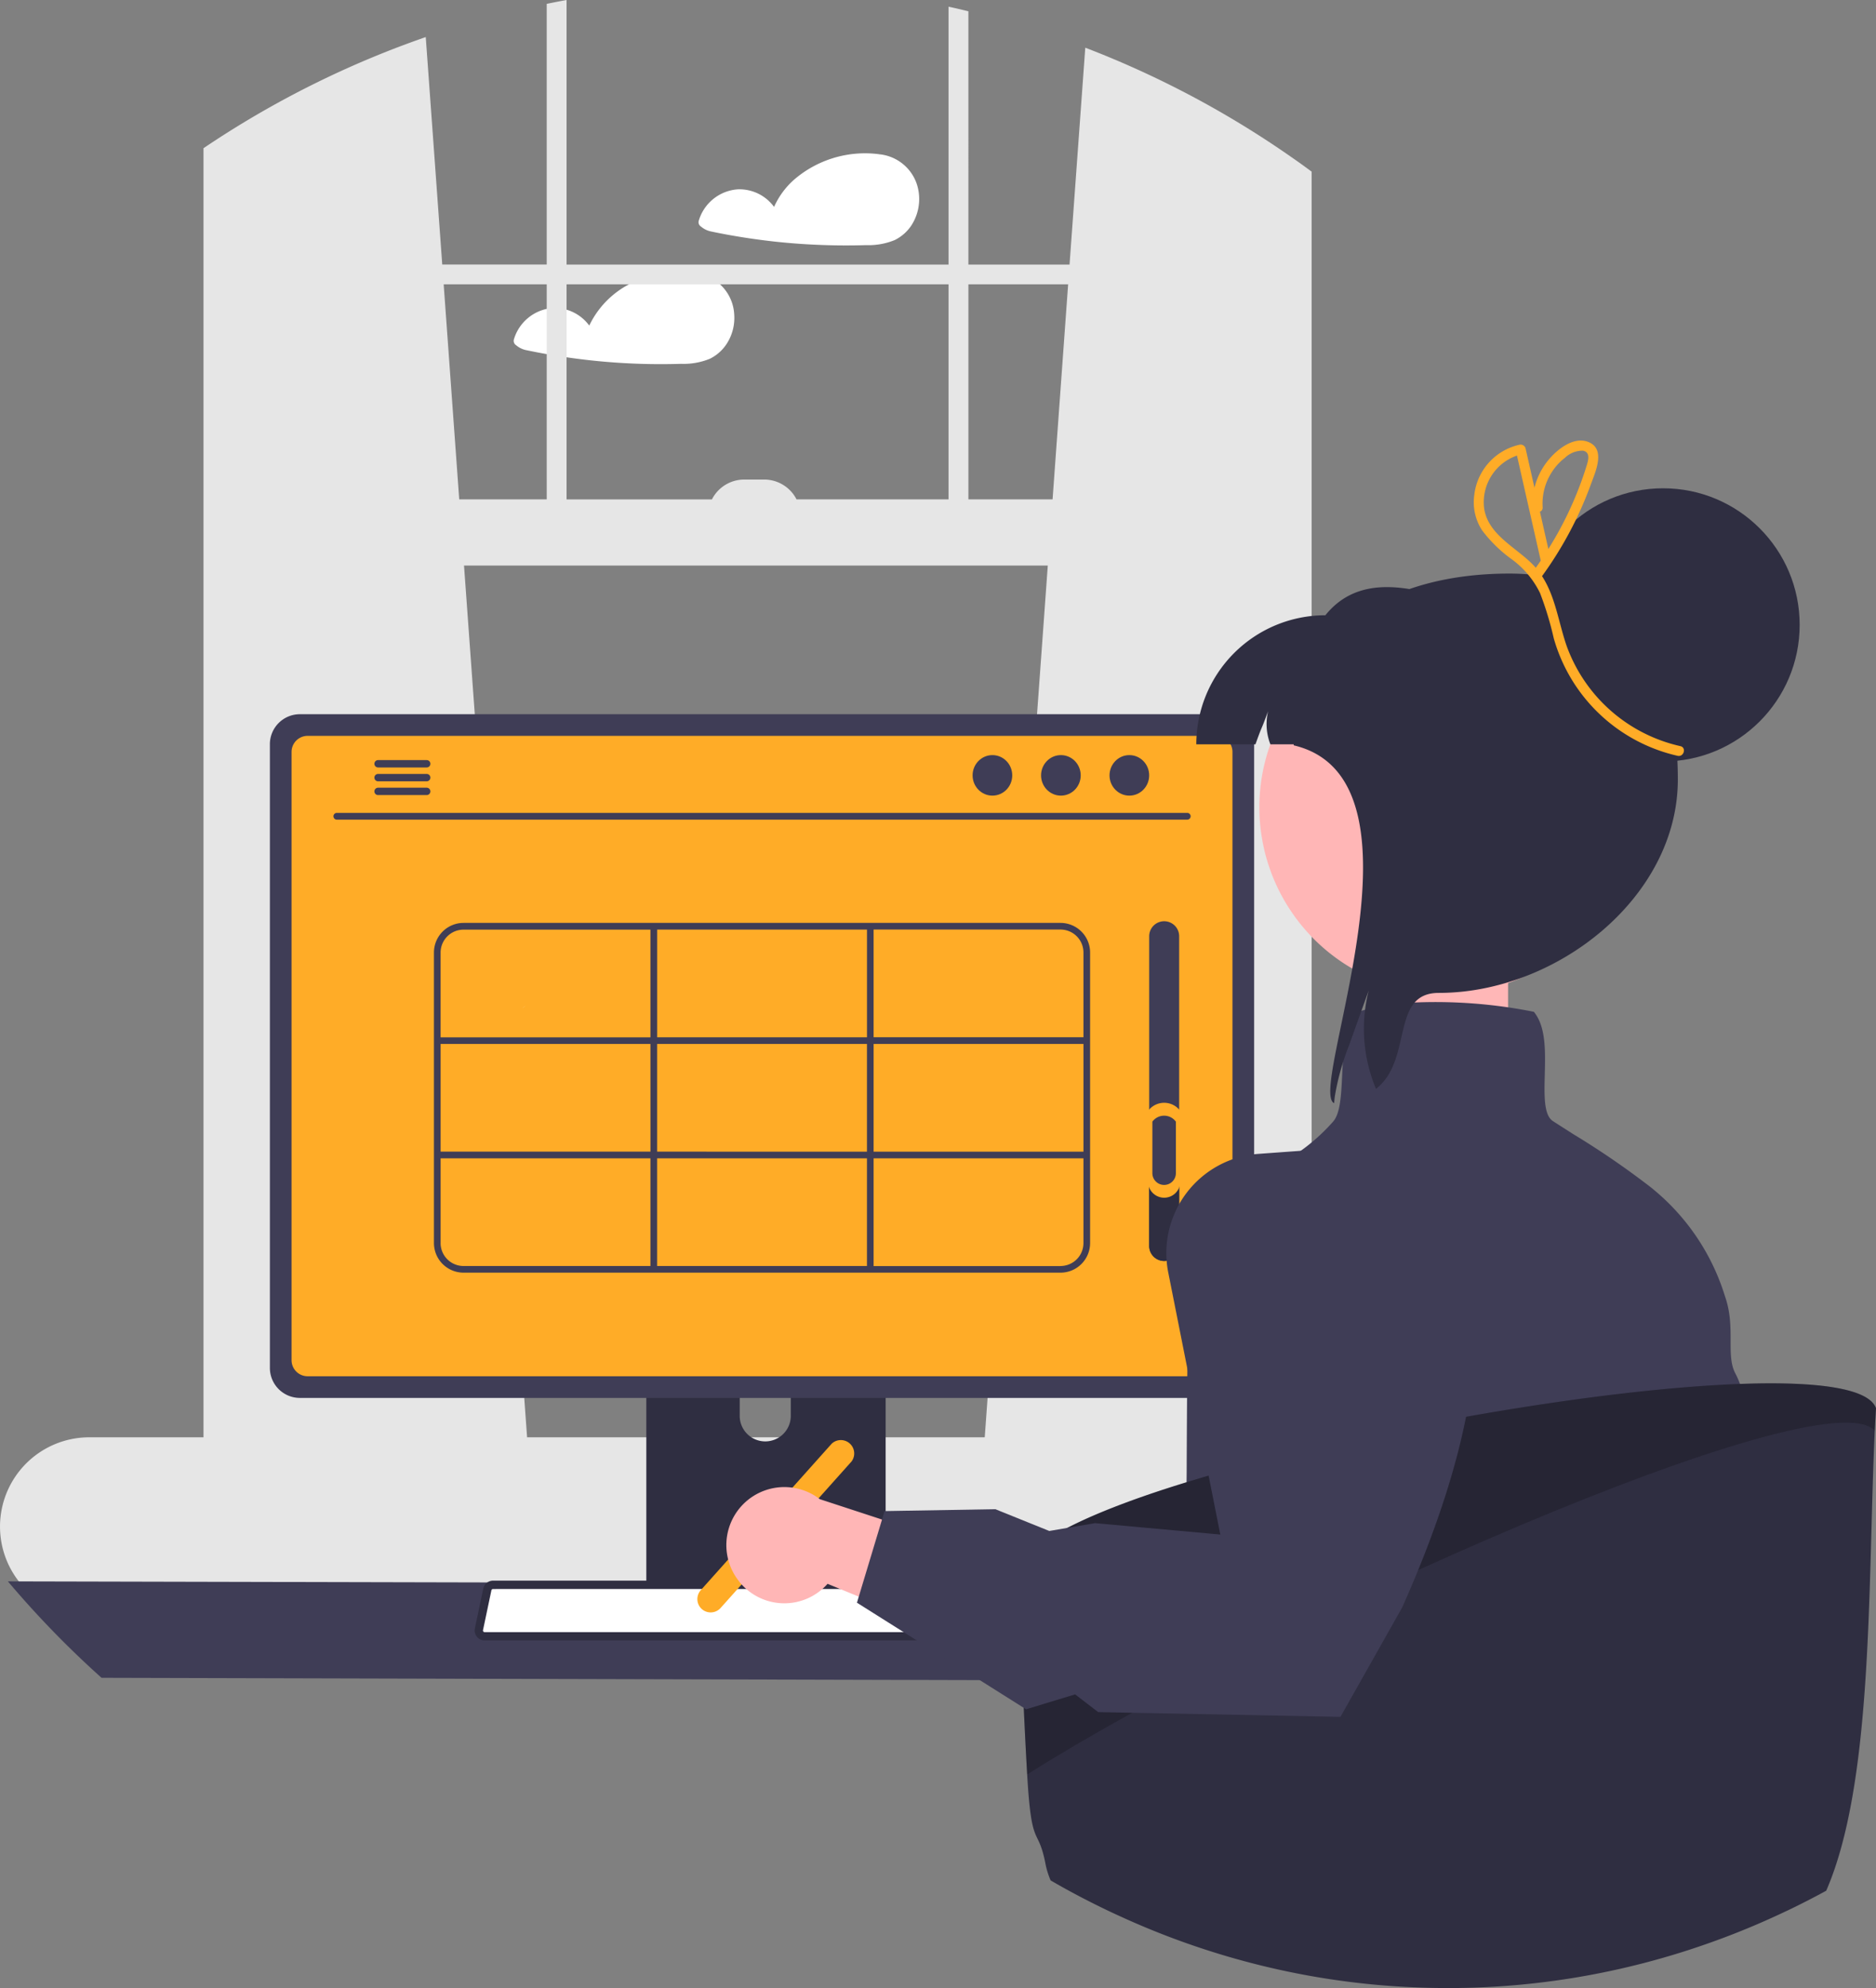 <svg xmlns="http://www.w3.org/2000/svg" width="154.253" height="163.451" viewBox="0 0 154.253 163.451">
  <rect x="0" y="0" width="154.253" height="163.451" fill="#808080" stroke="none"/>
  <g id="undraw_designer_girl_re_h54c" transform="translate(0)">
    <path id="パス_4635" data-name="パス 4635" d="M553.449,223.144a3.625,3.625,0,0,0-3.059-2.544.3.3,0,0,0-.049,0,.384.384,0,0,0-.06-.014,8.933,8.933,0,0,0-7,2.136,6.561,6.561,0,0,0-1.6,2.2,3.538,3.538,0,0,0-2.966-1.446,3.61,3.61,0,0,0-3.232,2.6.418.418,0,0,0,.189.463,1.828,1.828,0,0,0,.764.389c.605.129,1.216.246,1.827.353q1.791.312,3.6.507,1.2.127,2.4.2c1.654.1,3.317.129,4.974.077a5.674,5.674,0,0,0,2.361-.416,3.5,3.5,0,0,0,1.356-1.18A3.984,3.984,0,0,0,553.449,223.144Z" transform="translate(-478.033 -207.911)" fill="#fff"/>
    <path id="パス_4636" data-name="パス 4636" d="M498.109,259.655a3.741,3.741,0,0,0-.153-.9,3.632,3.632,0,0,0-3.062-2.544.258.258,0,0,0-.047,0,.523.523,0,0,0-.063-.014,9.092,9.092,0,0,0-4.023.414,7.452,7.452,0,0,0-4.574,3.925,3.539,3.539,0,0,0-2.969-1.446,3.611,3.611,0,0,0-3.232,2.6.426.426,0,0,0,.189.463,1.845,1.845,0,0,0,.764.389c.608.129,1.216.246,1.829.353q1.791.312,3.6.507a53.453,53.453,0,0,0,7.373.279,5.682,5.682,0,0,0,2.361-.416,3.5,3.5,0,0,0,1.353-1.18A3.907,3.907,0,0,0,498.109,259.655Z" transform="translate(-437.736 -233.768)" fill="#fff"/>
    <path id="パス_4637" data-name="パス 4637" d="M440.26,292.659h-6.666V188.6c-.449-.331-.9-.66-1.358-.98l-.271-.189a78.964,78.964,0,0,0-16.983-9.021l-1.293,17.829h-8.317V175.417c-.542-.134-1.085-.26-1.632-.378v21.2H372.332V174.489c-.545.1-1.09.205-1.632.318v21.429h-8.591l-1.356-18.7a78.79,78.79,0,0,0-16.646,8.068c-.181.115-.361.23-.542.351-.364.236-.729.477-1.087.72V292.659h-9.385a7.341,7.341,0,0,0-6.817,10.076,7,7,0,0,0,.479.975,7.42,7.42,0,0,0,.827,1.145,7.329,7.329,0,0,0,5.51,2.495H440.26a7.345,7.345,0,1,0,0-14.69ZM411.9,220.987l-5.184,71.671h-37.63L363.9,220.987Zm1.673-23.12-1.279,17.68h-6.921v-17.68Zm-9.832,0v17.68h-12.5a2.989,2.989,0,0,0-2.663-1.632h-1.632a2.989,2.989,0,0,0-2.663,1.632H372.332v-17.68Zm-33.04,17.68h-7.195l-1.279-17.68H370.7Z" transform="translate(-325.746 -174.489)" fill="#e6e6e6"/>
    <path id="パス_4638" data-name="パス 4638" d="M328.114,649.216a79.156,79.156,0,0,0,7.7,7.929l103.956.274a79.158,79.158,0,0,0,7.7-7.929Z" transform="translate(-327.465 -519.202)" fill="#3f3d56"/>
    <path id="パス_4639" data-name="パス 4639" d="M519.8,549.894v28.088h19.678V549.894a.944.944,0,0,0-.665-.9.87.87,0,0,0-.282-.044h-17.78A.948.948,0,0,0,519.8,549.894Zm7.679,9.651a2.1,2.1,0,1,1,4.2,0V562.8a2.1,2.1,0,0,1-4.2,0Z" transform="translate(-466.657 -446.393)" fill="#2f2e41"/>
    <path id="パス_4640" data-name="パス 4640" d="M519.584,651.686v2.709a.533.533,0,0,0,.529.531h18.741a.531.531,0,0,0,.528-.531v-2.709Z" transform="translate(-466.497 -520.996)" fill="#3f3d56"/>
    <path id="パス_4641" data-name="パス 4641" d="M406.774,391.358v51.285a2.467,2.467,0,0,0,2.465,2.465h76a2.467,2.467,0,0,0,2.465-2.465V391.358a2.468,2.468,0,0,0-2.465-2.462h-76A2.468,2.468,0,0,0,406.774,391.358Z" transform="translate(-384.583 -330.176)" fill="#3f3d56"/>
    <path id="パス_4642" data-name="パス 4642" d="M413.284,396.716V446.73a1.32,1.32,0,0,0,1.317,1.317h74.731a1.32,1.32,0,0,0,1.317-1.317V396.716a1.32,1.32,0,0,0-1.317-1.32H414.6A1.32,1.32,0,0,0,413.284,396.716Z" transform="translate(-389.31 -334.896)" fill="#ffac27"/>
    <path id="パス_4643" data-name="パス 4643" d="M468.436,653.625a.807.807,0,0,0,.635.3h44.46a.818.818,0,0,0,.8-.986l-.69-3.278a.82.82,0,0,0-.509-.594.792.792,0,0,0-.29-.055H469.759a.792.792,0,0,0-.29.055.82.82,0,0,0-.509.594l-.69,3.278A.818.818,0,0,0,468.436,653.625Z" transform="translate(-429.224 -519.057)" fill="#2f2e41"/>
    <path id="パス_4644" data-name="パス 4644" d="M471.574,651.516a.108.108,0,0,0-.04.007.139.139,0,0,0-.09.1l-.691,3.28a.131.131,0,0,0,.028.108l0,0a.123.123,0,0,0,.1.048h44.46a.128.128,0,0,0,.1-.048.126.126,0,0,0,.029-.109l-.691-3.282a.137.137,0,0,0-.083-.1.12.12,0,0,0-.047-.01Z" transform="translate(-431.039 -520.872)" fill="#fff"/>
    <path id="パス_4645" data-name="パス 4645" d="M426.13,419.077h69.926a.278.278,0,1,0,0-.556H426.13a.278.278,0,1,0,0,.556Z" transform="translate(-398.435 -351.688)" fill="#3f3d56"/>
    <ellipse id="楕円形_60" data-name="楕円形 60" cx="1.63" cy="1.666" rx="1.63" ry="1.666" transform="translate(91.23 62.082)" fill="#3f3d56"/>
    <ellipse id="楕円形_61" data-name="楕円形 61" cx="1.63" cy="1.666" rx="1.63" ry="1.666" transform="translate(85.601 62.082)" fill="#3f3d56"/>
    <ellipse id="楕円形_62" data-name="楕円形 62" cx="1.63" cy="1.666" rx="1.63" ry="1.666" transform="translate(79.971 62.082)" fill="#3f3d56"/>
    <rect id="長方形_323" data-name="長方形 323" width="8" height="16" rx="4" transform="translate(116 74)" fill="#ffb7b7"/>
    <path id="パス_4646" data-name="パス 4646" d="M438.156,402.98a.3.3,0,0,0,.3.3h4a.3.3,0,0,0,0-.605h-4A.3.3,0,0,0,438.156,402.98Z" transform="translate(-407.37 -340.182)" fill="#3f3d56"/>
    <path id="パス_4647" data-name="パス 4647" d="M438.156,407.13a.3.3,0,0,0,.3.3h4a.3.3,0,1,0,0-.605h-4A.3.3,0,0,0,438.156,407.13Z" transform="translate(-407.37 -343.195)" fill="#3f3d56"/>
    <path id="パス_4648" data-name="パス 4648" d="M438.156,411.277a.3.3,0,0,0,.3.3h4a.3.3,0,0,0,0-.605h-4A.3.3,0,0,0,438.156,411.277Z" transform="translate(-407.37 -346.209)" fill="#3f3d56"/>
    <path id="パス_4649" data-name="パス 4649" d="M507.549,451.546H458.461a2.435,2.435,0,0,0-2.432,2.432V477.87a2.435,2.435,0,0,0,2.432,2.432h49.088a2.435,2.435,0,0,0,2.432-2.432V453.979a2.435,2.435,0,0,0-2.432-2.433Zm1.885,2.432v6.97H492.18v-8.855h15.369a1.887,1.887,0,0,1,1.885,1.885Zm-35.055,16.374V461.5h17.254v8.855Zm17.254.548v8.855H474.378V470.9Zm-17.8-.548H456.577V461.5H473.83Zm.548-9.4v-8.855h17.254v8.855Zm17.8.548h17.254v8.855H492.18Zm-33.719-9.4H473.83v8.855H456.576v-6.97a1.887,1.887,0,0,1,1.885-1.885Zm-1.885,25.776V470.9H473.83v8.855H458.461a1.887,1.887,0,0,1-1.885-1.885Zm50.973,1.885H492.18V470.9h17.254v6.97a1.887,1.887,0,0,1-1.885,1.885Z" transform="translate(-420.348 -375.668)" fill="#3f3d56"/>
    <path id="パス_4655" data-name="パス 4655" d="M482.765,476.563l-.205.167c.069-.058.141-.113.215-.165Z" transform="translate(-439.613 -393.834)" fill="#fff"/>
    <path id="パス_4657" data-name="パス 4657" d="M672,478.981a1.234,1.234,0,0,0,1.232-1.232v-25.47a1.232,1.232,0,1,0-2.465,0v25.47A1.234,1.234,0,0,0,672,478.981Z" transform="translate(-576.276 -375.305)" fill="#3f3d56"/>
    <path id="パス_4658" data-name="パス 4658" d="M672,533.8a1.234,1.234,0,0,0,1.232-1.232v-5.4a1.528,1.528,0,0,0-2.465,0v5.4A1.234,1.234,0,0,0,672,533.8Z" transform="translate(-576.276 -430.128)" fill="#2f2e41"/>
    <path id="パス_4659" data-name="パス 4659" d="M671.754,513.351a1.327,1.327,0,0,0,1.325-1.325v-5.808a1.644,1.644,0,0,0-2.651,0v5.809A1.327,1.327,0,0,0,671.754,513.351Z" transform="translate(-576.03 -414.879)" fill="#ffac27"/>
    <path id="パス_4660" data-name="パス 4660" d="M672.7,515.1a.968.968,0,0,0,.967-.967v-4.237a1.2,1.2,0,0,0-1.933,0v4.237a.968.968,0,0,0,.967.967Z" transform="translate(-576.981 -417.679)" fill="#3f3d56"/>
    <path id="パス_4661" data-name="パス 4661" d="M535.477,620.511a1.1,1.1,0,0,1-.087-1.547l10.768-12.048a1.1,1.1,0,0,1,1.634,1.46l-10.768,12.048A1.1,1.1,0,0,1,535.477,620.511Z" transform="translate(-477.773 -488.221)" fill="#ffac27"/>
    <path id="パス_4662" data-name="パス 4662" d="M796.293,585.354c0,2-.471,3.525-.414,4.746a78.642,78.642,0,0,1-9.942,3.566c-.383.11-.767.214-1.153.318-2.09-6.4-4.182-12.256-5.006-12.877-1.887-1.416-2.832,4.442-2.832,3.026s.945-1.416-1.413-3.3-.945-10.38-.945-10.38l-3.3-8.493,3.695-13.546,4.8-17.6H784.5s.14.1.372.29c1.18.964,4.741,4.185,4.346,7.731a59.456,59.456,0,0,0,.6,8.221c1.391,12.354,4.587,25.785,4.587,29.329C794.406,581.106,796.293,582.522,796.293,585.354Z" transform="translate(-649.265 -433.228)" fill="#e6e6e6"/>
    <path id="パス_4663" data-name="パス 4663" d="M698.834,506.691c-.005-.014-.008-.025-.014-.036a7.3,7.3,0,0,0-.37-.833c-.8-1.5.047-3.8-.852-6.34a18.373,18.373,0,0,0-5.814-8.725c-.077-.066-.153-.129-.233-.194l0,0a67.864,67.864,0,0,0-6.409-4.4c-.54-.345-1.1-.7-1.69-1.082-.756-.485-.715-2.1-.671-3.81.049-1.9.1-3.864-.83-5.091l-.06-.079-.1-.025a41.2,41.2,0,0,0-9.7-.748h0a19.08,19.08,0,0,0-4.089.6c-.1.027-.2.055-.293.088-.074.019-.148.044-.222.068l-.06.022-.047.044c-.9.9-1.109,2.517-1.208,4.2v0q-.029.46-.049.92c-.077,1.638-.148,3.185-.75,3.856a15.826,15.826,0,0,1-4.784,3.681,12.056,12.056,0,0,1-5.1,1.353l-.26-.008-.025.257c-1.879,3.579-1.808,12.814-1.865,22.7q0,.826-.011,1.66c-.033,4.606-.12,9.292-.466,13.562-.151,1.835-.345,3.59-.605,5.231-1.265,7.989-7,1.356-9.739,6.672a6.718,6.718,0,0,0,.452,1.52c.315.186.638.367.959.548q2.132,1.187,4.344,2.216c.082.038.164.077.247.112a64.857,64.857,0,0,0,8.342,3.182c.556.17,1.112.331,1.673.485a63.978,63.978,0,0,0,15.23,2.281.452.452,0,0,1,.063,0,79.043,79.043,0,0,0,18.032-2.6l.247-.066c.386-.1.77-.208,1.153-.318a78.675,78.675,0,0,0,9.941-3.566,2.517,2.517,0,0,0,.035.359.85.85,0,0,0,.016.115c.005-.044.011-.088.014-.131.017-.129.03-.26.044-.392A85.187,85.187,0,0,0,698.834,506.691Z" transform="translate(-555.763 -392.907)" fill="#3f3d56"/>
    <path id="パス_4664" data-name="パス 4664" d="M705.733,383.531a15.332,15.332,0,1,0-.779-13.062c-.07.175-.133.351-.2.533A15.311,15.311,0,0,0,705.733,383.531Z" transform="translate(-600.302 -309.805)" fill="#ffb6b6"/>
    <path id="パス_4665" data-name="パス 4665" d="M689.771,363.669c.66-1.846.372-.884,1.039-2.723a4.59,4.59,0,0,0,.19,2.723h18.256V353.057c-5.348-2.12-10.577-3.923-13.736,0a10.613,10.613,0,0,0-10.612,10.612Z" transform="translate(-586.543 -302.472)" fill="#2f2e41"/>
    <path id="パス_4666" data-name="パス 4666" d="M717.475,390.225c.014-.2.035-.4.063-.6a20.662,20.662,0,0,1,1.186-4.211c.526-1.481,1.06-2.969,1.593-4.45a12.739,12.739,0,0,0,.6,8.086c3.081-2.4,1.137-7.889,5.166-7.889,9.686,0,19.652-7.854,19.652-17.547s-4.155-16.929-13.841-16.929-17.554,4.436-17.743,14.122C726.08,363.617,715.222,389.242,717.475,390.225Z" transform="translate(-607.776 -299.528)" fill="#2f2e41"/>
    <circle id="楕円形_64" data-name="楕円形 64" cx="11.23" cy="11.23" r="11.23" transform="translate(125.516 40.145)" fill="#2f2e41"/>
    <path id="パス_4667" data-name="パス 4667" d="M702.21,591.813q-.057.867-.1,1.846c-.581,12.294-.079,28.844-3.993,37.824q-1.315.719-2.656,1.375-.054.025-.1.049c-.241.118-.482.233-.723.342a.084.084,0,0,1-.03.016,65.416,65.416,0,0,1-8.164,3.207c-.342.11-.687.214-1.032.318l-.222.066a64.068,64.068,0,0,1-16.169,2.6c-.285.008-.564.014-.835.019-.1,0-.189.005-.282.005-.307,0-.611.005-.917.005q-.928,0-1.849-.027a63.972,63.972,0,0,1-15.23-2.281c-.561-.153-1.117-.315-1.673-.485a64.848,64.848,0,0,1-8.342-3.182c-.082-.036-.164-.074-.247-.112q-2.21-1.027-4.344-2.216c-.32-.181-.644-.362-.959-.548a6.72,6.72,0,0,1-.452-1.52c-.622-2.988-1.12-.972-1.476-7.189-.326-5.7-.534-11.415-.611-14.682-.025-.871-.033-1.569-.036-2.046.29-2.076,4.957-4.431,11.763-6.669.644-.211,1.309-.422,1.991-.63,1.84-.567,3.807-1.123,5.861-1.66,5.231-1.369,11.04-2.626,16.8-3.664,2.846-.509,5.68-.967,8.433-1.356,4.828-.685,9.4-1.158,13.3-1.353.375-.019.742-.036,1.1-.046.389-.016.77-.027,1.142-.036C697.8,589.661,701.646,590.247,702.21,591.813Z" transform="translate(-547.957 -476.035)" fill="#2f2e41"/>
    <path id="パス_4668" data-name="パス 4668" d="M702.21,591.813q-.057.867-.1,1.846c-4.267-4.6-50.233,15.934-69.695,28.266-.326-5.7-.534-11.415-.611-14.682-.025-.871-.033-1.569-.036-2.046.29-2.076,4.957-4.431,11.763-6.669.644-.211,1.309-.422,1.991-.63,1.84-.567,3.807-1.123,5.861-1.66,5.231-1.369,11.04-2.626,16.8-3.664,2.846-.509,5.68-.967,8.433-1.356,4.828-.685,9.4-1.158,13.3-1.353.375-.019.742-.036,1.1-.047.389-.016.77-.027,1.142-.036C697.8,589.661,701.646,590.247,702.21,591.813Z" transform="translate(-547.957 -476.035)" opacity="0.2"/>
    <path id="パス_4669" data-name="パス 4669" d="M544.857,628.678a4.745,4.745,0,0,0,7.273.193l15.6,6.406-1.683-8.6-14.553-4.765a4.77,4.77,0,0,0-6.633,6.764Z" transform="translate(-484.085 -498.655)" fill="#ffb6b6"/>
    <path id="パス_4670" data-name="パス 4670" d="M625.195,518.485l-.086-.009-9.095.66a8.164,8.164,0,0,0-5.9,3.2,8.007,8.007,0,0,0-.842,1.369h0a8.163,8.163,0,0,0-.673,5.173l4.282,21.554-10.3-.936-3.761.643-4.438-1.79-9.107.155-.211.7-1.91,6.333-.15.5,13.906,8.763,4.031-1.226,1.9,1.459.091,0,3.766.074,16.062.315,4.39-7.778.686-1.219c5.1-11.423,6.357-19.4,5.958-24.891a18.266,18.266,0,0,0-1.693-6.772A11.487,11.487,0,0,0,625.195,518.485Z" transform="translate(-512.542 -424.268)" fill="#3f3d56"/>
    <path id="パス_4671" data-name="パス 4671" d="M785.205,331.851a12.967,12.967,0,0,1-9.359-8.266c-.659-1.911-.908-4.009-2.014-5.71a30.528,30.528,0,0,0,4.013-7.543c.378-1.041,1.265-2.932-.238-3.5-1.2-.456-2.557.645-3.266,1.514a5.766,5.766,0,0,0-1.132,2.254l-.734-3.241a.421.421,0,0,0-.505-.287,4.79,4.79,0,0,0-3.712,4.154,4.233,4.233,0,0,0,.645,2.882,11.31,11.31,0,0,0,2.485,2.413,7.541,7.541,0,0,1,2.277,2.739,26.585,26.585,0,0,1,1.127,3.712,13.75,13.75,0,0,0,10.193,9.676C785.5,332.756,785.722,331.964,785.205,331.851ZM773.882,312.21a4.768,4.768,0,0,1,.777-2.921,4.624,4.624,0,0,1,1.055-1.143,2.078,2.078,0,0,1,1.49-.586c.673.143.4.894.259,1.347q-.283.9-.622,1.774A29.151,29.151,0,0,1,775.31,314c-.3.558-.622,1.1-.958,1.642l-.694-3.064a.344.344,0,0,0,.223-.365Zm-4.8.164a4.057,4.057,0,0,1,2.689-4.412l1.956,8.638c-.135.2-.273.394-.412.589-.037-.042-.07-.085-.108-.127-1.368-1.488-3.753-2.5-4.124-4.689Z" transform="translate(-647.039 -270.506)" fill="#ffac27"/>
  </g>
</svg>
